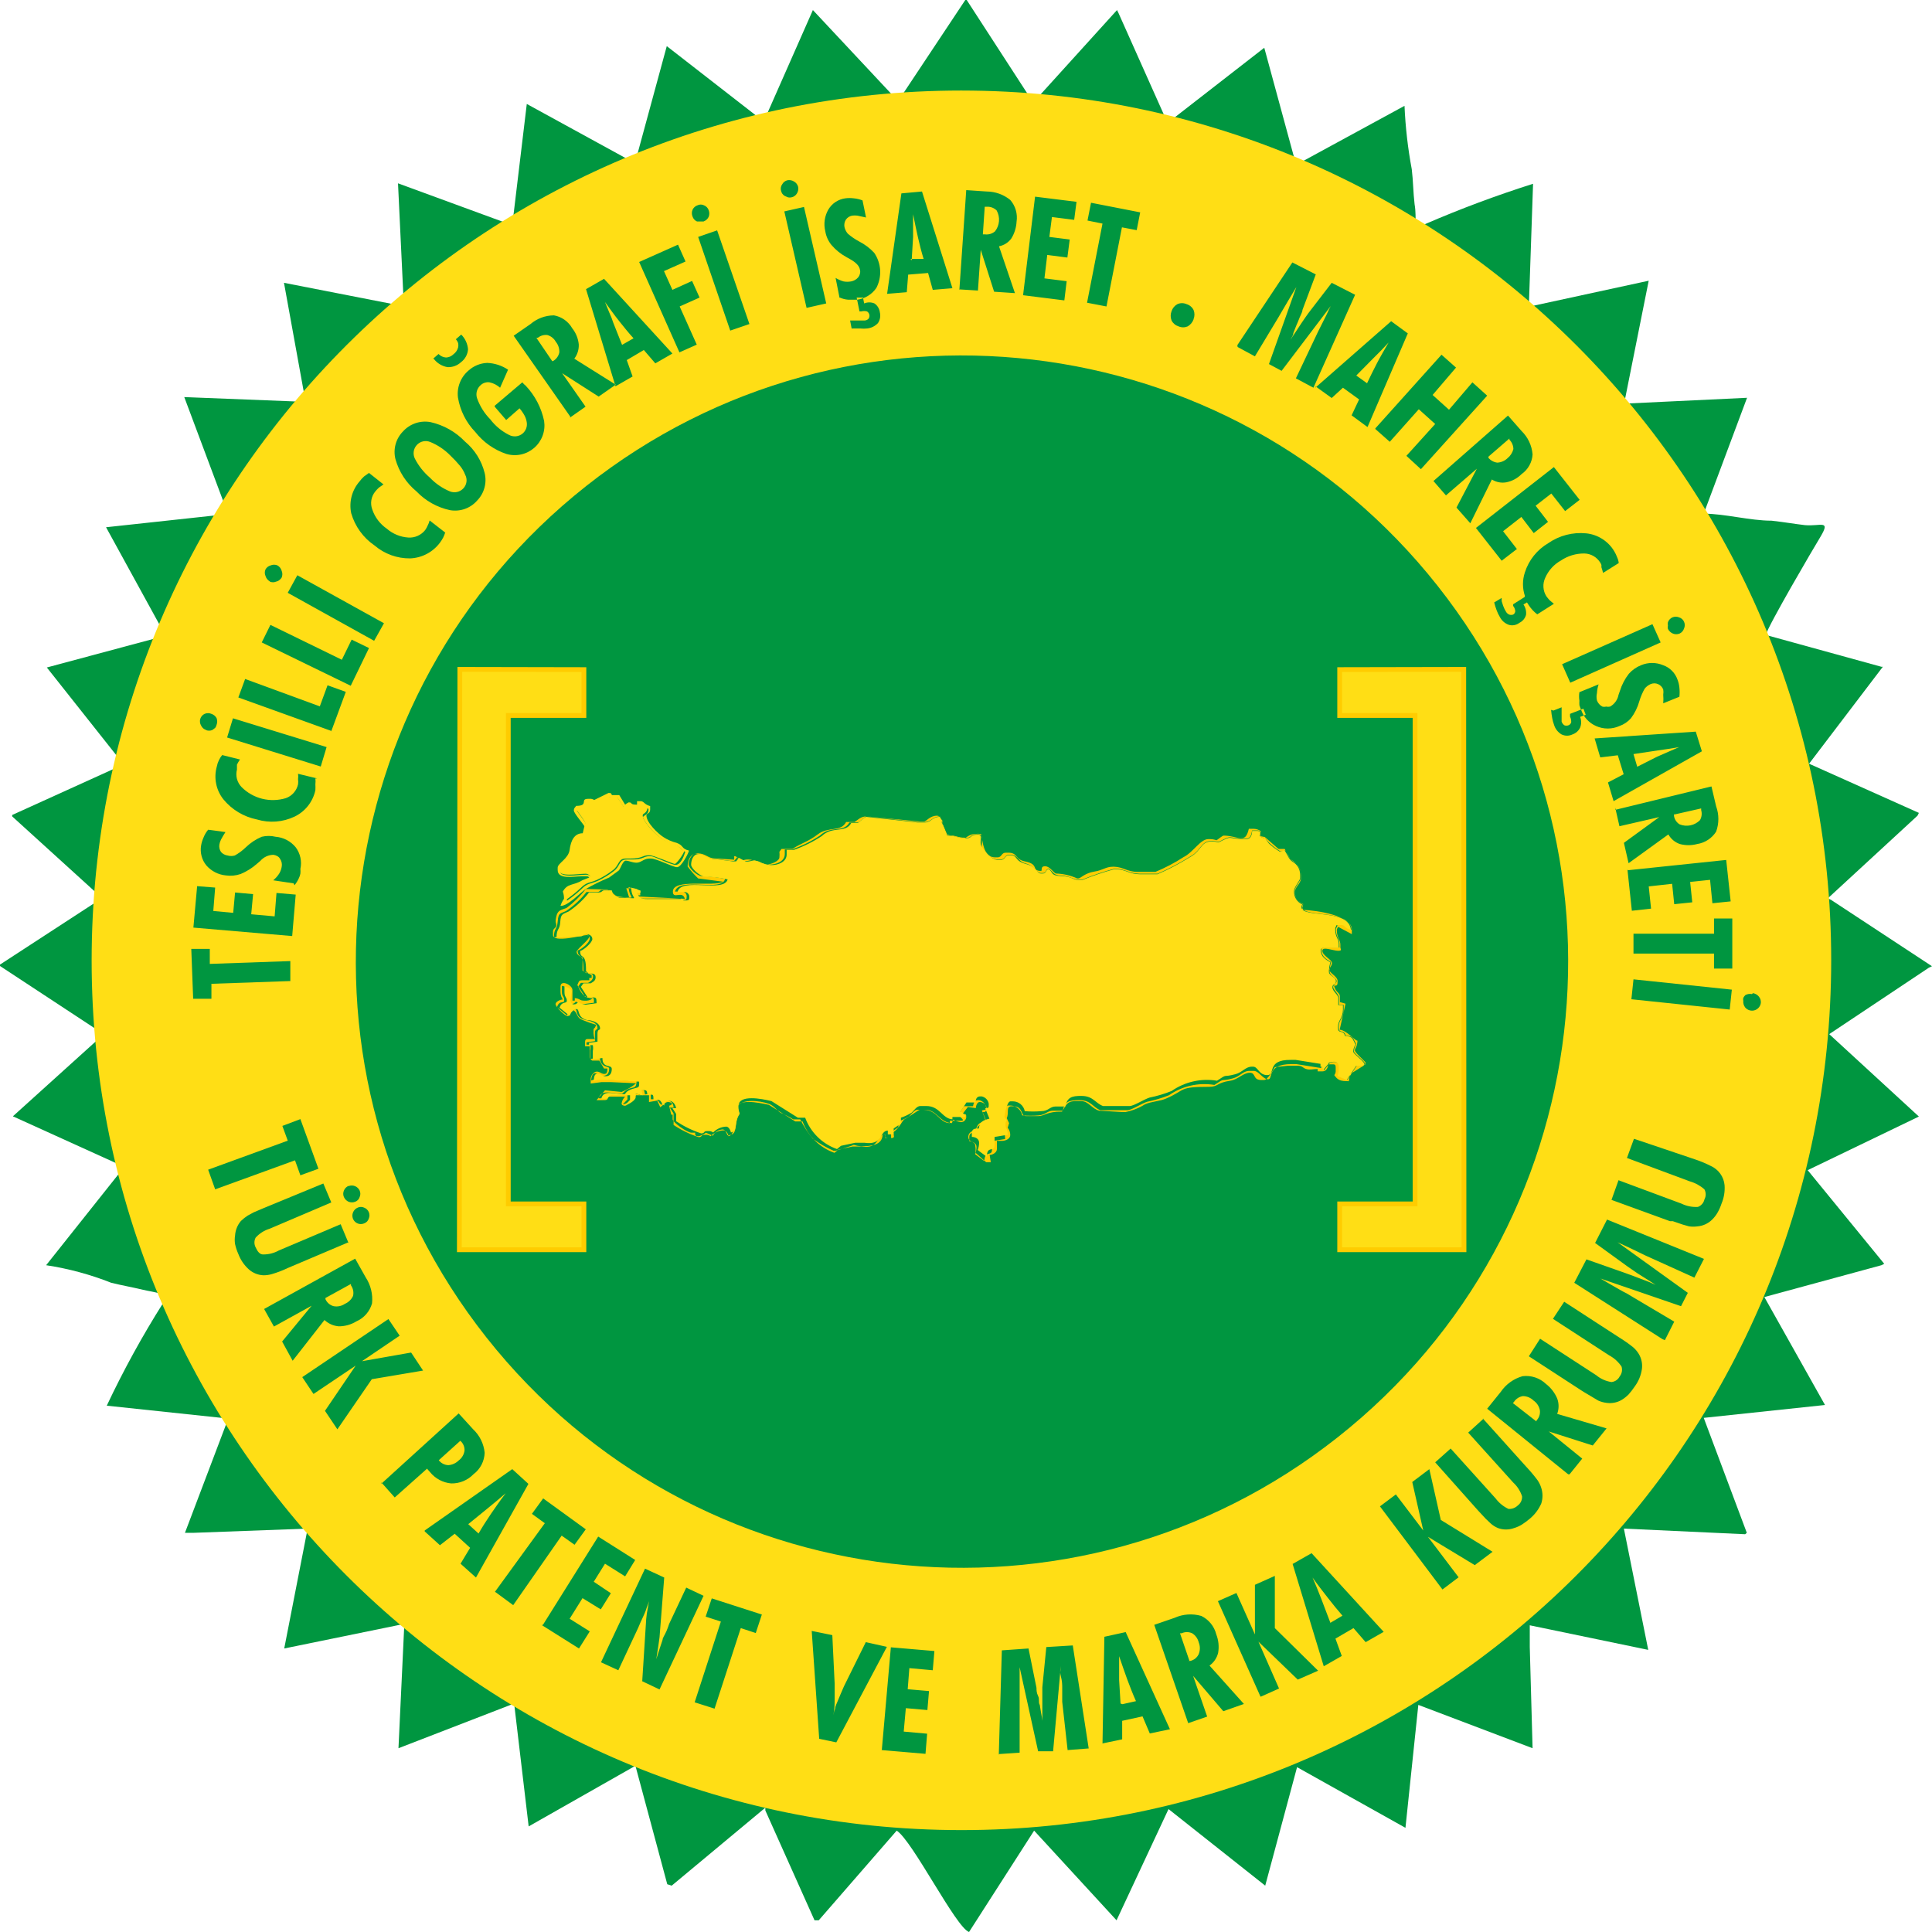 <svg width="104" height="104" viewBox="0 0 104 104" fill="none" xmlns="http://www.w3.org/2000/svg">
<g clip-path="url(#clip0_466_481)">
<path fill-rule="evenodd" clip-rule="evenodd" d="M0 51.924V52L5.444 55.579L5.52 55.73L0.693 60.091L6.692 62.813L2.483 68.107C3.683 68.288 4.858 68.606 5.986 69.052C6.604 69.203 7.07 69.279 7.7 69.43C8.331 69.581 9.099 69.594 8.784 70.136C7.659 71.916 6.645 73.764 5.747 75.668L12.288 76.362L9.956 82.512H10.423L16.56 82.285L15.3 88.738L21.765 87.414L21.45 94.107L27.676 91.7L28.458 98.316L34.205 95.052L35.919 101.429L36.158 101.505L41.199 97.308V97.459L43.846 103.37H44.073L48.27 98.543C49.127 99.097 51.458 103.761 52.164 104L55.667 98.543L60.104 103.37L62.902 97.383L68.107 101.505L69.821 95.127L75.656 98.392L76.349 91.775L82.499 94.107L82.348 88.662V87.49L88.725 88.813L87.414 82.285L93.943 82.588L94.031 82.512L91.712 76.324L98.24 75.631L94.976 69.821L101.278 68.107L101.429 68.031L97.308 62.99L103.294 60.104L98.467 55.667L103.836 52.088L104 52.013L98.555 48.433L98.392 48.358L103.219 43.909L103.294 43.758L97.383 41.111L101.353 35.893H101.278L95.052 34.179C95.203 33.637 97.572 29.592 98.001 28.886C98.555 27.953 98.001 28.344 97.157 28.268C96.526 28.193 96.136 28.117 95.367 28.029C94.195 28.029 92.846 27.651 91.712 27.651L94.044 21.413L87.427 21.728L88.75 15.111L82.298 16.51L82.525 9.893C80.544 10.521 78.596 11.248 76.689 12.074C75.996 12.313 76.299 11.847 76.147 10.99C76.072 10.36 76.072 9.73 75.996 9.112C75.785 7.984 75.655 6.843 75.605 5.697L69.77 8.873L68.056 2.571L62.851 6.617L60.205 0.693L60.129 0.542L55.617 5.52L52.038 0H51.962L48.345 5.445L43.758 0.542L41.111 6.541L35.893 2.483L34.179 8.784L28.357 5.596L27.575 12.124L21.425 9.868L21.74 16.485L15.287 15.224L16.447 21.614H15.981L9.919 21.375L12.25 27.601L12.099 27.689L5.709 28.382L8.91 34.217L2.521 35.931L6.654 41.149L0.655 43.871V43.947L5.495 48.345L0 51.924Z" fill="#009640"/>
<path d="M98.57 52.291C98.899 26.435 78.206 5.208 52.35 4.878C26.494 4.549 5.266 25.242 4.937 51.098C4.607 76.954 25.301 98.181 51.157 98.511C77.013 98.84 98.24 78.147 98.57 52.291Z" fill="#FFDE15"/>
<path d="M72.016 77.364C86.155 66.19 88.558 45.671 77.384 31.533C66.21 17.395 45.691 14.991 31.553 26.165C17.414 37.339 15.011 57.858 26.185 71.996C37.359 86.135 57.878 88.538 72.016 77.364Z" fill="#009640"/>
<path fill-rule="evenodd" clip-rule="evenodd" d="M31.432 38.515H27.362V64.805H31.432V67.275H24.727L24.753 36.032L31.432 36.045V38.515Z" fill="#FFDE15" stroke="#FFCC00" stroke-width="0.257" stroke-miterlimit="22.93"/>
<path fill-rule="evenodd" clip-rule="evenodd" d="M72.115 38.515H76.173V64.805H72.115V67.275H78.807L78.794 36.032L72.115 36.045V38.515Z" fill="#FFDE15" stroke="#FFCC00" stroke-width="0.257" stroke-miterlimit="22.93"/>
<path fill-rule="evenodd" clip-rule="evenodd" d="M34.595 43.896C34.595 44.224 35.288 44.904 35.528 45.081C35.722 45.252 35.956 45.373 36.208 45.434C36.687 45.598 36.662 45.787 36.889 45.85C36.826 46.064 36.649 46.556 36.372 46.556C36.095 46.556 35.238 46.089 35.023 46.089H34.96C34.62 46.089 34.645 46.278 33.99 46.266H33.738C33.297 46.266 33.41 46.631 33.02 46.908C32.762 47.107 32.483 47.276 32.188 47.413C31.759 47.602 31.646 47.513 31.293 47.866C31.052 48.09 30.795 48.297 30.524 48.484L30.448 48.03C30.688 47.677 31.86 47.538 31.86 47.337C31.851 47.262 31.812 47.194 31.754 47.147C31.695 47.1 31.62 47.078 31.545 47.085C31.142 47.085 30.133 47.286 30.133 46.871V46.807C30.133 46.48 30.776 46.429 30.814 45.434L31.167 45.068H31.356C31.507 45.068 31.558 45.068 31.558 44.867V44.426C31.558 44.287 31.129 43.77 31.053 43.644C31.369 43.506 31.52 43.644 31.57 43.191L32.074 43.266L32.793 42.888C32.793 42.888 32.944 43.027 32.982 43.027C33.02 43.027 33.12 43.027 33.221 42.913L33.624 43.518H33.688C33.745 43.469 33.809 43.427 33.877 43.392C34.103 43.392 33.977 43.518 34.204 43.518H34.368L34.519 43.354L34.91 43.543C34.91 43.909 34.645 43.846 34.645 43.984L34.595 43.896ZM31.532 47.854C31.94 47.622 32.36 47.416 32.793 47.236L33.309 46.858C33.41 46.745 33.524 46.329 33.688 46.329C33.851 46.329 34.141 46.48 34.355 46.429C34.57 46.379 34.683 46.215 34.973 46.215H35.036C35.351 46.215 36.221 46.681 36.448 46.681C36.674 46.681 37.053 45.95 37.09 45.787C36.662 45.686 36.813 45.51 36.422 45.371C36.167 45.307 35.924 45.2 35.704 45.056C35.427 44.879 34.797 44.287 34.797 43.896C34.797 43.77 34.998 43.808 34.998 43.581V43.392C34.67 43.304 34.67 43.127 34.481 43.127H34.292V43.316C33.851 43.316 34.091 43.191 33.839 43.191C33.771 43.225 33.708 43.267 33.65 43.316L33.335 42.8H32.944C32.868 42.712 32.944 42.686 32.755 42.686L31.986 43.064C31.908 43.012 31.814 42.99 31.721 43.001H31.658C31.192 43.001 31.721 43.38 31.016 43.38C30.94 43.493 30.89 43.493 30.89 43.632C30.89 43.77 31.394 44.35 31.457 44.476L31.369 44.854C30.902 44.854 30.726 45.27 30.663 45.749C30.6 46.228 30.02 46.467 30.02 46.707V46.833C30.02 47.362 30.89 47.173 31.28 47.173H31.532C31.658 47.173 31.646 47.173 31.721 47.236L31.343 47.387C30.852 47.69 30.562 47.526 30.297 47.992C30.341 48.118 30.362 48.25 30.36 48.383C30.278 48.498 30.215 48.626 30.171 48.761C30.549 48.799 31.23 48.055 31.532 47.854Z" fill="#FFDE15"/>
<path fill-rule="evenodd" clip-rule="evenodd" d="M34.595 43.896C34.595 43.758 34.822 43.821 34.86 43.455L34.469 43.266L34.318 43.43H34.154C33.927 43.43 34.053 43.304 33.827 43.304C33.759 43.338 33.695 43.381 33.638 43.43H33.575L33.171 42.825C33.07 42.888 33.083 42.938 32.932 42.938C32.781 42.938 32.793 42.838 32.743 42.8L32.024 43.178L31.52 43.102C31.52 43.581 31.319 43.417 31.003 43.556C31.079 43.682 31.508 44.199 31.508 44.337V44.816C31.508 44.968 31.508 45.018 31.306 45.018H31.117L30.764 45.383C30.764 46.379 30.084 46.429 30.084 46.757V46.82C30.084 47.236 31.092 47.034 31.495 47.034C31.57 47.027 31.645 47.05 31.704 47.097C31.762 47.144 31.801 47.212 31.81 47.286C31.81 47.488 30.638 47.627 30.399 47.98L30.474 48.433C30.745 48.246 31.002 48.04 31.243 47.816C31.596 47.463 31.709 47.551 32.138 47.362C32.433 47.225 32.712 47.056 32.97 46.858C33.36 46.581 33.247 46.215 33.688 46.215H33.94C34.595 46.215 34.57 46.039 34.91 46.039H34.974C35.188 46.039 36.234 46.505 36.322 46.505C36.41 46.505 36.776 46.014 36.839 45.799C36.612 45.736 36.637 45.547 36.158 45.383C35.906 45.323 35.672 45.202 35.478 45.031C35.288 44.904 34.595 44.224 34.595 43.896Z" fill="#FFDE15"/>
<path fill-rule="evenodd" clip-rule="evenodd" d="M67.792 44.993C68.208 45.27 67.981 44.993 68.346 45.396C68.527 45.564 68.726 45.712 68.939 45.837C69.09 45.837 69.014 45.837 69.191 45.774C69.342 45.988 69.405 46.24 69.619 46.379C69.741 46.446 69.843 46.545 69.913 46.665C69.984 46.784 70.022 46.921 70.023 47.06V47.261C70.023 47.4 69.695 47.74 69.695 47.954C69.687 48.105 69.725 48.254 69.804 48.382C69.882 48.51 69.998 48.612 70.136 48.673C69.72 49.517 72.657 48.811 72.757 50.047C72.417 49.958 72.43 49.782 72.241 49.782H71.989C71.989 49.958 71.913 49.895 71.913 50.034C71.913 50.437 72.102 50.513 72.102 50.803V51.004H71.333C71.22 51.004 71.132 51.004 71.132 51.13C71.132 51.496 71.409 51.647 71.648 51.786C71.61 51.93 71.585 52.078 71.573 52.227V52.29C71.573 52.529 71.951 52.668 71.951 52.807C71.951 52.945 71.762 53.008 71.762 53.134C71.762 53.26 72.077 53.525 72.077 53.714V54.092H72.329V54.344C72.329 54.81 72.064 54.911 72.064 55.239V55.302C72.064 55.68 72.341 55.378 72.442 55.756C72.896 55.756 72.833 55.945 73.01 56.209C72.928 56.324 72.884 56.46 72.883 56.6C72.883 56.777 73.93 57.382 73.261 57.369H73.035L72.531 58.125L72.039 57.911C72.075 57.809 72.096 57.703 72.102 57.596V57.419C72.104 57.386 72.099 57.352 72.087 57.321C72.075 57.289 72.056 57.261 72.032 57.237C72.008 57.213 71.98 57.195 71.948 57.183C71.917 57.171 71.883 57.165 71.85 57.167C71.738 57.167 71.627 57.189 71.522 57.23H71.585L71.258 57.621C71.258 57.508 71.258 57.444 71.119 57.432V57.495L69.783 57.281H69.518C68.157 57.281 68.548 58.112 68.258 58.1C67.968 58.087 67.767 57.646 67.489 57.646H67.25C66.91 57.646 66.746 57.949 66.368 58.049C65.624 58.251 66.002 57.986 65.372 58.402C64.516 58.261 63.639 58.46 62.927 58.957C62.544 59.11 62.147 59.228 61.742 59.31C61.427 59.411 60.898 59.776 60.671 59.763H59.234C58.831 59.612 58.73 59.221 58.113 59.221C57.495 59.221 57.319 59.31 57.205 59.789H56.689C56.373 59.789 56.298 60.003 55.92 60.041C55.622 60.066 55.323 60.066 55.025 60.041C54.996 59.892 54.916 59.757 54.798 59.661C54.681 59.564 54.534 59.511 54.382 59.511H54.256C54.054 59.511 53.928 60.154 53.928 60.343C53.928 60.532 54.017 60.482 54.054 60.545C54.029 60.569 54.011 60.599 54 60.632C53.989 60.664 53.986 60.7 53.992 60.734C53.992 61.024 54.105 60.923 54.105 61.314L53.399 61.427V61.881C53.399 62.284 53.021 61.881 52.983 62.498L52.492 62.133C52.54 62.008 52.565 61.876 52.567 61.742C52.567 61.528 52.366 61.465 52.177 61.427V61.2C52.177 60.986 52.353 60.961 52.555 60.948C52.555 60.595 52.769 60.507 53.122 60.419L52.895 59.864C53.034 59.864 53.084 59.864 53.084 59.675V59.612C53.068 59.516 53.023 59.428 52.956 59.358C52.888 59.288 52.801 59.241 52.706 59.221H52.643C52.441 59.221 52.416 59.373 52.378 59.549H51.887L51.547 60.066H51.635L51.824 60.255V60.331H51.131V60.457C50.563 60.457 50.463 59.751 49.719 59.738H49.404C49.202 59.738 49.064 59.99 48.925 60.104C48.746 60.212 48.556 60.3 48.358 60.368V60.684L47.967 60.948V61.263H47.652V61.062C47.148 61.062 47.388 61.868 46.392 61.717H45.9L45.132 61.881L44.917 62.057C44.525 61.919 44.169 61.696 43.872 61.404C43.576 61.112 43.348 60.758 43.203 60.368H42.813L41.389 59.474C40.821 59.348 39.611 59.096 39.611 59.751C39.61 59.884 39.631 60.016 39.675 60.142C39.347 60.608 39.611 61.062 39.208 61.162C39.208 61.036 39.082 60.847 38.956 60.847C38.689 60.857 38.436 60.97 38.25 61.162C38.174 61.106 38.08 61.079 37.986 61.087H37.923C37.708 61.087 37.822 61.213 37.608 61.213C37.131 61.056 36.677 60.836 36.259 60.557V59.94L36.057 59.625H36.259C36.259 59.411 36.133 59.234 35.881 59.234C35.629 59.234 35.654 59.348 35.616 59.486C35.427 59.348 35.465 59.171 35.238 59.171H35.037C35.037 58.806 35.037 58.856 34.721 58.919C34.658 58.654 34.721 58.667 34.394 58.654L34.457 58.932L34.079 58.843V59.045C34.079 59.196 33.701 59.448 33.524 59.448L33.776 59.184V58.932H32.743C32.617 59.02 32.579 59.133 32.415 59.121H32.226C32.377 58.604 32.957 58.881 33.486 58.881C33.486 58.881 33.675 58.667 33.902 58.591C34.129 58.516 34.255 58.591 34.268 58.201L32.403 58.1H32.151C32.038 58.1 31.927 58.121 31.823 58.163C31.823 58.012 31.886 57.772 32.025 57.772C32.163 57.772 32.188 57.911 32.466 57.911C32.743 57.911 32.793 57.684 32.793 57.52C32.793 57.356 32.327 57.52 32.289 56.928L31.772 57.003V56.55C31.794 56.446 31.794 56.339 31.772 56.235H31.571V56.109L32.025 56.046V55.592C32.025 55.378 32.163 55.453 32.163 55.34C32.163 55.012 31.709 54.949 31.457 54.886C30.878 54.722 31.168 54.294 30.89 54.294C30.613 54.294 30.613 54.445 30.525 54.659L29.983 54.218C30.109 53.802 30.373 54.067 30.373 53.84C30.373 53.613 30.247 53.664 30.247 53.386V53.071C30.361 53.071 30.651 53.21 30.638 53.336L30.563 53.84C30.563 53.903 30.663 54.042 30.752 54.042C30.84 54.042 30.89 54.042 31.004 53.916C31.119 53.997 31.254 54.045 31.394 54.054L31.974 53.979C31.974 53.777 31.974 53.664 31.785 53.664H31.495L31.13 53.096L31.268 52.907H31.659C31.772 52.832 31.911 52.769 31.924 52.58C31.936 52.391 31.76 52.391 31.546 52.378L31.407 52.252C31.407 51.156 31.13 51.672 31.092 51.168C31.306 51.105 31.747 50.74 31.747 50.526C31.747 50.311 31.571 50.273 31.432 50.261C31.294 50.248 31.281 50.261 31.168 50.374L29.819 50.45C29.819 49.933 29.983 50.097 30.021 49.605C30.058 49.114 30.159 49.19 30.474 49.038C30.892 48.758 31.262 48.414 31.571 48.017H32.087C32.239 48.017 32.226 48.017 32.352 47.904H32.793L32.869 48.131L33.184 48.295C34.444 48.295 33.877 48.509 33.839 47.753L34.343 47.917V48.043H34.142C34.28 48.295 34.331 48.37 34.721 48.37H35.112H36.65V48.446H36.776C36.927 48.446 36.965 48.446 36.965 48.257C36.967 48.223 36.961 48.189 36.949 48.157C36.938 48.124 36.919 48.095 36.896 48.071C36.872 48.046 36.844 48.026 36.812 48.013C36.781 47.999 36.747 47.992 36.713 47.992H36.335C36.549 47.173 38.855 48.055 39.032 47.312C38.617 47.221 38.195 47.17 37.771 47.16C37.545 47.16 37.066 46.732 37.066 46.518C37.066 46.303 37.242 45.938 37.456 45.951C37.671 45.963 37.961 46.19 38.288 46.215C38.616 46.24 39.246 46.341 39.309 46.341H39.523L39.675 46.152L40.053 46.354C40.443 46.354 40.343 46.24 40.758 46.354C40.956 46.465 41.175 46.53 41.401 46.543C41.792 46.543 42.245 46.367 42.245 45.976V45.724H42.636C43.164 45.538 43.668 45.288 44.136 44.98C44.728 44.413 45.396 44.854 45.724 44.274H46.178C46.266 44.274 46.543 43.959 46.631 43.947L49.391 44.249H49.77C50.148 44.249 50.16 43.972 50.589 43.947L50.74 44.199H50.677L50.992 44.955C51.458 44.955 51.534 45.094 51.95 45.094H52.076C52.29 45.094 52.252 44.904 52.593 44.904H52.656C52.946 44.904 52.845 45.257 52.845 45.547C52.845 45.837 53.349 46.266 53.739 46.266H53.865C54.118 46.266 54.067 46.014 54.319 46.014H54.382C54.823 46.014 54.748 46.354 55.214 46.48C55.68 46.606 55.781 46.997 56.046 46.997H56.109C56.336 46.997 56.222 46.883 56.437 46.745C56.714 46.934 56.676 47.123 57.13 47.135C57.583 47.148 57.722 47.337 58.037 47.337H58.289C58.836 47.113 59.395 46.924 59.965 46.77H60.091C60.532 46.77 60.772 47.022 61.352 47.034H62.309C62.907 46.776 63.484 46.472 64.036 46.127C64.792 45.736 64.578 45.081 65.599 45.32C66.418 44.904 65.99 45.131 67.023 45.144H67.086C67.326 45.144 67.363 44.904 67.401 44.703H67.666C67.867 44.703 67.855 44.804 67.792 44.968V44.993ZM31.533 47.854C31.237 48.24 30.889 48.583 30.5 48.874C30.222 48.988 30.021 48.975 29.945 49.341C29.869 49.706 29.945 49.643 29.945 49.807C29.945 49.971 29.769 49.958 29.769 50.147V50.336C29.769 50.778 31.394 50.336 31.571 50.336C32.1 50.336 31.041 51.055 31.041 51.231C31.041 51.408 31.218 51.471 31.357 51.546V52.252L31.848 52.492V52.643H31.722V52.769H31.331C31.13 52.769 31.155 52.882 31.079 53.021C31.268 53.399 31.382 53.739 31.911 53.739C31.782 53.84 31.619 53.885 31.457 53.865C31.18 53.865 31.256 53.764 30.941 53.727V53.865H30.815V53.298C30.815 53.021 30.184 52.718 30.172 53.096V53.412C30.173 53.552 30.217 53.688 30.298 53.802C30.172 53.802 29.907 53.916 29.907 54.054C29.907 54.193 30.411 54.697 30.55 54.697C30.689 54.697 30.626 54.558 30.878 54.382C31.13 54.571 31.004 54.773 31.369 54.911C31.603 55.01 31.843 55.094 32.087 55.163C32.012 55.441 31.949 55.277 31.949 55.491V55.617C31.954 55.725 31.975 55.831 32.012 55.932H31.697C31.546 55.932 31.495 55.932 31.495 56.121V56.323H31.747V56.84C31.747 56.978 31.747 56.978 31.873 57.092H32.264L32.516 57.52H32.692C32.692 57.659 32.692 57.823 32.516 57.81C32.34 57.797 32.302 57.684 32.125 57.684C31.949 57.684 31.798 57.923 31.798 58.062V58.327L32.377 58.251H32.894L34.243 58.314C34.007 58.508 33.744 58.665 33.461 58.78L32.566 58.692L32.113 59.221H32.176H32.428C32.68 59.221 32.692 59.221 32.755 59.032H33.65C33.548 59.13 33.482 59.258 33.461 59.398C33.461 59.486 33.549 59.524 33.65 59.524C33.751 59.524 34.18 59.121 34.23 58.957H34.936V59.322L35.377 59.247L35.541 59.6C35.717 59.486 35.805 59.322 35.957 59.322C36.108 59.322 36.322 59.423 36.02 59.524L36.133 60.003H36.209C36.209 60.179 36.209 60.104 36.209 60.255C36.209 60.406 36.977 60.973 37.23 60.973H37.419C37.419 61.112 37.419 61.162 37.62 61.162C37.757 61.123 37.885 61.059 37.998 60.973L38.376 61.137C38.426 61.038 38.501 60.954 38.594 60.895C38.688 60.835 38.795 60.801 38.906 60.797C39.032 60.797 39.12 60.998 39.158 61.112C39.8 61.112 39.448 60.507 39.813 59.965L39.687 59.574C39.914 59.158 40.834 59.221 41.401 59.423C41.704 59.549 41.804 59.764 42.019 59.902C42.254 60.002 42.482 60.12 42.699 60.255H43.077C43.261 60.63 43.489 60.981 43.758 61.301C44.103 61.554 44.475 61.77 44.867 61.944H44.993C44.993 61.944 45.9 61.666 45.963 61.629C46.086 61.67 46.213 61.695 46.342 61.704C46.921 61.704 47.488 61.641 47.514 61.074H47.64C47.64 61.213 47.64 61.263 47.829 61.263H47.955C48.207 61.263 48.106 61.15 48.081 60.948C48.471 60.696 48.534 60.318 48.723 60.23C48.913 60.142 49.454 59.738 49.517 59.738H49.833C50.412 59.738 50.601 60.444 51.244 60.457L51.307 60.268C51.443 60.344 51.593 60.391 51.748 60.406C51.815 60.401 51.877 60.373 51.925 60.327C51.973 60.281 52.004 60.22 52.013 60.154C52.013 59.965 52.013 59.99 51.824 59.953L52.101 59.587L52.53 59.65C52.53 59.524 52.605 59.322 52.731 59.322C52.782 59.321 52.834 59.329 52.881 59.349C52.929 59.368 52.972 59.397 53.007 59.433C53.043 59.47 53.071 59.514 53.088 59.562C53.106 59.611 53.113 59.662 53.109 59.713L52.857 59.776L53.059 60.343C52.693 60.431 52.605 60.52 52.517 60.86C52.315 60.86 52.139 60.973 52.126 61.175V61.2C52.126 61.528 52.517 61.402 52.504 61.717C52.525 61.825 52.525 61.936 52.504 62.045L53.084 62.561H53.336L53.273 62.171C53.424 62.171 53.664 62.045 53.664 61.855V61.414H53.928C54.143 61.414 54.382 61.301 54.382 61.099C54.383 60.957 54.334 60.819 54.244 60.709L54.319 60.457L54.193 60.192C54.332 59.902 54.13 59.549 54.458 59.549H54.521C55.113 59.549 54.911 60.078 55.227 60.078H55.907C56.222 60.078 56.361 59.827 57.167 59.839C57.382 59.524 57.407 59.259 57.949 59.272H58.201C58.592 59.272 58.793 59.7 59.171 59.789C59.234 59.789 60.532 59.877 60.57 59.864C60.946 59.792 61.305 59.651 61.629 59.448C61.994 59.285 62.435 59.285 62.776 59.133C63.847 58.667 63.419 58.503 65.082 58.503C65.599 58.503 65.46 58.289 66.229 58.175C66.645 58.112 66.922 57.747 67.275 57.747C67.628 57.747 67.414 58.138 67.905 58.138H68.044C68.246 58.138 68.51 57.608 68.624 57.444L69.329 57.369H69.846C70.123 57.369 70.111 57.482 70.312 57.545C70.514 57.608 70.653 57.545 70.93 57.545V57.671H71.195C71.409 57.671 71.472 57.47 71.51 57.293H71.711C71.85 57.293 71.9 57.293 71.9 57.482V57.621C71.909 57.712 71.882 57.802 71.825 57.873C72.014 58.15 72.153 58.201 72.606 58.201L72.669 57.823L73.501 57.306V57.18C73.4 57.054 72.934 56.663 72.934 56.537C72.934 56.411 73.06 56.373 73.073 56.02C72.921 56.02 72.505 55.466 72.115 55.428L72.43 54.029L72.127 53.941V53.638C72.127 53.424 71.9 53.437 71.812 53.059C71.951 53.059 72.001 53.059 72.001 52.87V52.794C72.001 52.567 71.56 52.365 71.56 52.214C71.56 52.063 71.699 52.013 71.699 51.836C71.699 51.66 71.182 51.433 71.182 51.181C71.182 50.929 71.774 51.181 72.026 51.181C72.278 51.181 72.153 51.093 72.153 50.992V50.866C72.153 50.563 71.963 50.5 71.963 50.084C71.963 50.049 71.969 50.015 71.982 49.982C71.995 49.95 72.014 49.92 72.039 49.895L72.77 50.286V50.223V50.034C72.77 49.29 70.905 49.001 70.086 48.975L70.149 48.66C70.017 48.613 69.904 48.525 69.825 48.41C69.745 48.294 69.704 48.157 69.707 48.017C69.707 47.715 70.022 47.602 70.035 47.249V47.11C70.03 46.963 69.991 46.82 69.921 46.691C69.851 46.562 69.752 46.451 69.632 46.367C69.329 46.177 69.342 45.988 69.153 45.699H68.825L68.082 45.056C67.779 44.993 67.817 45.056 67.867 44.741C67.757 44.662 67.625 44.618 67.489 44.615H67.225C67.023 45.472 66.695 44.993 65.876 44.98C65.8 44.98 65.574 45.182 65.486 45.232C65.364 45.189 65.236 45.167 65.107 45.169H65.044C64.616 45.169 64.225 45.888 63.708 46.14C63.23 46.45 62.723 46.716 62.196 46.934H61.238C60.696 46.934 60.457 46.669 59.978 46.656H59.915C59.512 46.656 59.386 46.845 58.894 46.921C58.403 46.997 58.163 47.286 58.05 47.286H57.987C57.622 47.121 57.228 47.031 56.827 47.022C56.651 46.896 56.487 46.631 56.26 46.631C56.033 46.631 56.096 46.77 56.058 46.883C55.466 46.883 55.995 46.53 55.164 46.367C54.622 46.253 54.798 45.9 54.269 45.9H54.143C53.891 45.9 53.941 46.152 53.689 46.152H53.563C52.946 46.152 52.908 45.333 52.807 44.892C52.698 44.878 52.588 44.878 52.479 44.892C52.189 44.892 51.95 45.144 51.899 45.144C51.534 45.082 51.175 44.985 50.828 44.854C50.715 44.715 50.828 43.909 50.438 43.909C50.047 43.909 49.87 44.224 49.732 44.224H49.53L46.644 43.947C46.342 43.947 46.178 44.136 46.001 44.249H45.547C45.258 44.804 44.602 44.476 44.035 44.904C43.468 45.333 43.178 45.358 42.649 45.699H42.069L41.956 45.85C41.966 45.95 41.966 46.052 41.956 46.152C41.956 46.354 41.502 46.53 41.3 46.53H41.237C40.796 46.53 40.645 46.266 40.279 46.266C39.914 46.266 40.116 46.379 39.851 46.266C39.586 46.152 39.7 46.089 39.511 46.089H39.523V46.278L38.439 46.203C38.137 46.203 37.973 45.951 37.595 45.938H37.532C37.166 45.938 37.015 46.303 37.015 46.644C37.186 46.874 37.375 47.089 37.582 47.286L38.931 47.463C38.427 47.753 36.234 47.274 36.221 47.992C36.221 48.446 36.738 47.904 36.864 48.383L34.343 48.257V48.194H34.469C34.469 47.929 34.318 47.816 34.028 47.816H33.713L33.877 48.345L33.197 48.244C33.02 48.144 32.819 47.879 32.68 47.879H32.491L31.533 47.854Z" fill="#FFCC00"/>
<path fill-rule="evenodd" clip-rule="evenodd" d="M67.792 44.993C67.855 44.829 67.867 44.728 67.666 44.728H67.401C67.401 44.93 67.325 45.182 67.086 45.169H67.023C65.99 45.169 66.418 44.93 65.599 45.346C64.578 45.106 64.792 45.761 64.036 46.152C63.484 46.498 62.907 46.801 62.309 47.06H61.352C60.81 47.06 60.57 46.795 60.091 46.795H59.965C59.395 46.949 58.836 47.139 58.289 47.362H58.037C57.722 47.362 57.734 47.186 57.13 47.16C56.525 47.135 56.714 46.959 56.436 46.77C56.222 46.908 56.336 47.022 56.109 47.022H56.046C55.781 47.022 55.857 46.681 55.214 46.505C54.571 46.329 54.823 46.051 54.382 46.039H54.319C54.067 46.039 54.117 46.291 53.865 46.291H53.739C53.349 46.291 53.008 45.825 52.845 45.572C52.681 45.32 52.945 44.93 52.656 44.93H52.593C52.252 44.93 52.29 45.119 52.076 45.119H51.95C51.534 45.119 51.458 44.98 50.992 44.98L50.677 44.224H50.74L50.589 43.972C50.16 43.972 50.148 44.274 49.769 44.274H49.391L46.631 43.972C46.543 43.972 46.266 44.249 46.178 44.3H45.825C45.51 44.879 44.829 44.438 44.237 45.005C43.769 45.313 43.265 45.563 42.737 45.749H42.346V46.001C42.346 46.392 41.893 46.581 41.502 46.568C41.276 46.555 41.056 46.49 40.859 46.379C40.443 46.253 40.544 46.379 40.153 46.379L39.775 46.177L39.624 46.367H39.448C39.385 46.367 38.754 46.266 38.427 46.24C38.099 46.215 37.885 45.976 37.595 45.976C37.305 45.976 37.204 46.329 37.204 46.543C37.204 46.757 37.683 47.16 37.91 47.186C38.334 47.195 38.756 47.246 39.17 47.337C38.969 48.081 36.65 47.198 36.473 48.017H36.851C36.886 48.017 36.919 48.024 36.951 48.038C36.982 48.051 37.011 48.071 37.034 48.096C37.058 48.12 37.076 48.15 37.088 48.182C37.1 48.214 37.105 48.248 37.103 48.282C37.103 48.421 37.103 48.471 36.914 48.471H36.788V48.395H35.251H34.86C34.469 48.395 34.419 48.32 34.28 48.068H34.482V47.942L33.978 47.778C33.978 48.534 34.608 48.333 33.322 48.32L33.007 48.156L32.932 47.929H32.491C32.365 47.992 32.377 48.043 32.226 48.043H31.709C31.4 48.439 31.03 48.784 30.613 49.063C30.298 49.215 30.184 49.177 30.159 49.631C30.134 50.084 29.957 49.958 29.957 50.475L31.306 50.399C31.419 50.336 31.419 50.286 31.571 50.286C31.722 50.286 31.886 50.374 31.886 50.551C31.886 50.727 31.445 51.13 31.23 51.193C31.23 51.697 31.558 51.193 31.546 52.277L31.684 52.403C31.898 52.403 32.062 52.403 32.062 52.605C32.062 52.807 31.911 52.857 31.797 52.933H31.407L31.268 53.122L31.634 53.689H31.924C32.138 53.689 32.1 53.802 32.113 54.004L31.533 54.08C31.392 54.07 31.257 54.022 31.142 53.941C31.029 54.017 31.029 54.067 30.89 54.067C30.752 54.067 30.739 53.928 30.701 53.865L30.777 53.361C30.777 53.235 30.499 53.122 30.386 53.096V53.411C30.386 53.689 30.512 53.676 30.512 53.865C30.512 54.054 30.247 53.865 30.121 54.243L30.663 54.684C30.752 54.47 30.827 54.319 31.029 54.319C31.23 54.319 31.029 54.748 31.596 54.911C31.848 54.911 32.302 55.037 32.302 55.365C32.302 55.478 32.176 55.365 32.163 55.617V56.071L31.709 56.134V56.26H31.911C31.932 56.364 31.932 56.471 31.911 56.575V57.029L32.428 56.953C32.428 57.545 32.932 57.268 32.932 57.545C32.932 57.823 32.793 57.936 32.604 57.936C32.415 57.936 32.352 57.797 32.163 57.797C31.974 57.797 31.974 58.037 31.961 58.188C32.066 58.147 32.177 58.125 32.289 58.125H32.541L34.406 58.226C34.406 58.591 34.406 58.503 34.041 58.617C33.675 58.73 33.663 58.906 33.625 58.906C33.071 58.906 32.491 58.629 32.365 59.146H32.554C32.718 59.146 32.755 59.045 32.881 58.957H33.915V59.209L33.663 59.474C33.839 59.474 34.217 59.221 34.217 59.07V58.869L34.595 58.957L34.532 58.68C34.847 58.68 34.797 58.68 34.86 58.944C35.137 58.944 35.175 58.831 35.175 59.196H35.377C35.604 59.196 35.566 59.373 35.755 59.511C35.755 59.373 35.818 59.259 36.02 59.259C36.221 59.259 36.347 59.436 36.398 59.65H36.196L36.398 59.965V60.356C36.816 60.634 37.269 60.855 37.746 61.011C37.96 61.011 37.847 60.885 38.061 60.885H38.124C38.219 60.877 38.313 60.904 38.389 60.961C38.575 60.768 38.828 60.655 39.095 60.646C39.221 60.646 39.322 60.835 39.347 60.961C39.75 60.86 39.485 60.406 39.813 59.94C39.77 59.814 39.748 59.682 39.75 59.549C39.75 58.894 41.01 59.146 41.527 59.272L42.951 60.167H43.342C43.486 60.557 43.715 60.91 44.011 61.202C44.307 61.494 44.664 61.717 45.056 61.855L45.27 61.679L46.039 61.515H46.531C47.564 61.666 47.325 60.873 47.791 60.86V61.062H48.106V60.746L48.496 60.482V60.167C48.694 60.099 48.885 60.01 49.064 59.902C49.202 59.789 49.341 59.537 49.543 59.537H49.858C50.601 59.537 50.702 60.205 51.269 60.255V60.129H51.962V60.053L51.773 59.864H51.685L52.025 59.347H52.517C52.517 59.171 52.58 59.007 52.782 59.02H52.845C52.94 59.039 53.027 59.087 53.094 59.156C53.162 59.226 53.207 59.315 53.223 59.41V59.474C53.223 59.65 53.223 59.625 53.034 59.663L53.261 60.217C52.908 60.305 52.731 60.394 52.693 60.746C52.492 60.746 52.315 60.746 52.315 60.998V61.2C52.504 61.2 52.706 61.301 52.706 61.515C52.704 61.649 52.678 61.781 52.63 61.906L53.122 62.272C53.122 61.629 53.538 62.057 53.538 61.654V61.2L54.243 61.087C54.243 60.696 54.117 60.797 54.13 60.507C54.124 60.473 54.127 60.438 54.138 60.405C54.149 60.372 54.168 60.342 54.193 60.318C54.193 60.255 54.067 60.154 54.067 60.116C54.067 60.078 54.193 59.285 54.395 59.285H54.521C54.673 59.285 54.82 59.337 54.937 59.434C55.054 59.531 55.134 59.665 55.163 59.814C55.461 59.839 55.761 59.839 56.058 59.814C56.436 59.814 56.512 59.562 56.827 59.562H57.344C57.457 59.083 57.659 58.982 58.251 58.995C58.844 59.007 58.97 59.385 59.373 59.537H60.81C61.036 59.537 61.566 59.184 61.881 59.083C62.286 59.001 62.682 58.883 63.066 58.73C63.777 58.233 64.654 58.034 65.511 58.175C66.141 57.76 65.763 58.024 66.506 57.823C66.884 57.722 67.048 57.419 67.388 57.419H67.451C67.729 57.419 67.754 57.873 68.22 57.873C68.686 57.873 68.145 57.041 69.481 57.054H69.745L71.081 57.268V57.419C71.207 57.419 71.195 57.495 71.22 57.608L71.547 57.218H71.484C71.589 57.176 71.7 57.155 71.812 57.155C71.846 57.153 71.879 57.158 71.911 57.17C71.942 57.182 71.971 57.201 71.994 57.224C72.018 57.248 72.037 57.277 72.049 57.308C72.061 57.34 72.066 57.373 72.064 57.407V57.608C72.058 57.716 72.037 57.822 72.001 57.923L72.493 58.138L72.997 57.382H73.224C73.892 57.382 72.846 56.789 72.846 56.613C72.846 56.473 72.89 56.336 72.972 56.222C72.795 55.957 72.858 55.781 72.404 55.768C72.304 55.39 72.014 55.693 72.026 55.315V55.252C72.026 54.924 72.278 54.823 72.291 54.357V54.105H72.039V53.727C72.039 53.538 71.724 53.361 71.724 53.147C71.724 52.933 71.913 53.046 71.913 52.819C71.913 52.592 71.535 52.542 71.535 52.303V52.239C71.547 52.09 71.572 51.943 71.61 51.798C71.371 51.66 71.094 51.508 71.094 51.143C71.094 51.055 71.182 51.017 71.295 51.017H72.064V50.815C72.064 50.526 71.875 50.45 71.875 50.047C71.875 49.908 71.875 49.971 71.951 49.794H72.203C72.392 49.794 72.379 49.971 72.719 50.059C72.619 48.799 69.682 49.53 70.098 48.685C69.96 48.624 69.845 48.523 69.766 48.395C69.687 48.267 69.649 48.117 69.657 47.967C69.657 47.753 69.972 47.413 69.985 47.274V47.072C69.984 46.933 69.946 46.797 69.876 46.677C69.805 46.557 69.703 46.459 69.581 46.392C69.367 46.253 69.304 46.001 69.153 45.787C68.976 45.787 69.052 45.85 68.901 45.85C68.688 45.724 68.489 45.577 68.308 45.409C67.981 44.955 68.208 45.27 67.792 44.993Z" fill="#FFDE15"/>
<path fill-rule="evenodd" clip-rule="evenodd" d="M15.716 52.807L11.381 52.958V53.764H10.398L10.297 51.08H11.293V51.887L15.628 51.735V52.807H15.716ZM15.716 50.387L10.41 49.933L10.612 47.702L11.582 47.778L11.482 49.038L12.553 49.139L12.654 48.043L13.624 48.131L13.523 49.215L14.784 49.328L14.884 48.068L15.918 48.156L15.729 50.387H15.716ZM15.804 47.551L14.708 47.387C14.83 47.286 14.936 47.167 15.023 47.035C15.093 46.923 15.14 46.799 15.162 46.669C15.178 46.593 15.178 46.515 15.163 46.439C15.148 46.363 15.117 46.291 15.073 46.228C15.041 46.17 14.993 46.122 14.935 46.089C14.869 46.051 14.796 46.025 14.72 46.014C14.586 46.016 14.454 46.046 14.333 46.102C14.211 46.159 14.103 46.24 14.015 46.341L13.838 46.492C13.577 46.725 13.279 46.912 12.956 47.047C12.697 47.137 12.421 47.163 12.149 47.123C11.744 47.083 11.37 46.889 11.104 46.581C10.983 46.432 10.896 46.26 10.849 46.075C10.801 45.89 10.793 45.697 10.826 45.51C10.851 45.366 10.893 45.226 10.952 45.094C11.012 44.938 11.097 44.793 11.204 44.665L12.137 44.791C12.05 44.921 11.97 45.056 11.897 45.194C11.855 45.278 11.825 45.367 11.809 45.459C11.786 45.6 11.817 45.744 11.897 45.862C11.988 45.966 12.114 46.033 12.25 46.051C12.378 46.089 12.514 46.089 12.641 46.051C12.856 45.93 13.055 45.782 13.233 45.61C13.481 45.37 13.772 45.177 14.09 45.043C14.335 44.984 14.59 44.984 14.834 45.043C15.044 45.059 15.248 45.118 15.434 45.215C15.62 45.313 15.785 45.447 15.918 45.61C16.041 45.774 16.127 45.962 16.17 46.163C16.214 46.363 16.214 46.57 16.17 46.77C16.177 46.854 16.177 46.938 16.17 47.022C16.156 47.105 16.131 47.185 16.094 47.261C16.031 47.401 15.951 47.532 15.855 47.652L15.804 47.551ZM16.977 41.905C16.989 42.01 16.989 42.115 16.977 42.22C16.983 42.325 16.983 42.43 16.977 42.535C16.911 42.843 16.776 43.131 16.581 43.378C16.387 43.625 16.138 43.824 15.855 43.959C15.221 44.26 14.497 44.314 13.826 44.111C13.118 43.968 12.481 43.585 12.024 43.027C11.829 42.781 11.696 42.494 11.635 42.187C11.573 41.88 11.586 41.563 11.671 41.262C11.693 41.144 11.731 41.03 11.784 40.922C11.831 40.822 11.89 40.729 11.96 40.645L12.918 40.884C12.856 40.972 12.802 41.065 12.755 41.161V41.288V41.426C12.712 41.592 12.712 41.766 12.756 41.932C12.801 42.097 12.887 42.249 13.007 42.371C13.312 42.677 13.696 42.894 14.115 42.998C14.535 43.102 14.975 43.09 15.389 42.964C15.552 42.906 15.698 42.807 15.812 42.677C15.927 42.547 16.007 42.389 16.044 42.22C16.057 42.128 16.057 42.035 16.044 41.943C16.057 41.847 16.057 41.749 16.044 41.653L17.077 41.905H16.977ZM17.266 41.262L17.581 40.216L12.54 38.666L12.225 39.7L17.266 41.262ZM11.104 39.296C11.042 39.279 10.986 39.249 10.938 39.208C10.89 39.166 10.852 39.115 10.826 39.057C10.794 39.004 10.773 38.945 10.765 38.883C10.757 38.821 10.762 38.759 10.78 38.699C10.798 38.64 10.828 38.585 10.868 38.538C10.909 38.491 10.959 38.453 11.015 38.427C11.073 38.402 11.135 38.389 11.198 38.389C11.261 38.389 11.323 38.402 11.381 38.427C11.498 38.465 11.597 38.546 11.658 38.653C11.703 38.771 11.703 38.901 11.658 39.019C11.646 39.079 11.62 39.135 11.582 39.183L11.431 39.296C11.376 39.321 11.315 39.333 11.255 39.333C11.194 39.333 11.134 39.321 11.078 39.296H11.104ZM17.871 39.359L12.83 37.544L13.196 36.549L17.216 38.023L17.632 36.889L18.615 37.242L17.834 39.359H17.871ZM18.88 36.914L19.863 34.885L18.93 34.431L18.401 35.515L14.557 33.637L14.09 34.583L18.88 36.914ZM20.14 34.494L15.489 31.911L16.006 30.966L20.669 33.549L20.14 34.494ZM14.519 31.293C14.409 31.23 14.327 31.126 14.292 31.003C14.267 30.948 14.254 30.888 14.254 30.827C14.254 30.766 14.267 30.706 14.292 30.651C14.321 30.598 14.361 30.552 14.409 30.515C14.456 30.478 14.511 30.451 14.569 30.436C14.627 30.411 14.689 30.398 14.752 30.398C14.815 30.398 14.877 30.411 14.935 30.436C14.99 30.467 15.038 30.509 15.077 30.558C15.116 30.608 15.145 30.665 15.162 30.726C15.186 30.784 15.199 30.846 15.199 30.909C15.199 30.972 15.186 31.034 15.162 31.092C15.13 31.139 15.092 31.182 15.048 31.218C14.998 31.262 14.937 31.292 14.872 31.306C14.816 31.331 14.756 31.344 14.695 31.344C14.634 31.344 14.574 31.331 14.519 31.306V31.293ZM23.971 28.647C23.941 28.746 23.903 28.843 23.858 28.936C23.806 29.034 23.747 29.126 23.681 29.214C23.494 29.465 23.253 29.671 22.976 29.817C22.7 29.963 22.393 30.045 22.081 30.058C21.379 30.067 20.699 29.82 20.165 29.365C19.555 28.95 19.109 28.335 18.905 27.626C18.842 27.325 18.85 27.013 18.929 26.715C19.008 26.418 19.155 26.142 19.358 25.912C19.428 25.815 19.509 25.726 19.598 25.647L19.863 25.458L20.644 26.076L20.392 26.252L20.291 26.353L20.203 26.454C20.093 26.587 20.02 26.747 19.991 26.917C19.962 27.087 19.979 27.262 20.039 27.424C20.18 27.844 20.455 28.207 20.82 28.458C21.144 28.74 21.551 28.908 21.98 28.936C22.152 28.948 22.325 28.917 22.483 28.846C22.641 28.776 22.78 28.669 22.887 28.533C22.943 28.455 22.989 28.37 23.026 28.281C23.07 28.198 23.104 28.109 23.127 28.017L23.971 28.672V28.647ZM24.942 26.29C25.033 26.194 25.092 26.072 25.11 25.941C25.128 25.809 25.105 25.676 25.042 25.559C24.976 25.385 24.883 25.224 24.765 25.08C24.604 24.885 24.431 24.7 24.248 24.526C23.941 24.211 23.572 23.962 23.165 23.794C23.041 23.742 22.904 23.73 22.773 23.759C22.642 23.788 22.523 23.858 22.434 23.958C22.345 24.056 22.288 24.178 22.27 24.308C22.253 24.439 22.274 24.571 22.333 24.689C22.533 25.079 22.807 25.425 23.139 25.71C23.445 26.031 23.814 26.284 24.223 26.454C24.346 26.502 24.48 26.512 24.608 26.482C24.736 26.453 24.852 26.386 24.942 26.29ZM25.03 23.769C24.529 23.246 23.884 22.882 23.177 22.723C22.907 22.672 22.628 22.692 22.367 22.78C22.107 22.869 21.874 23.023 21.69 23.227C21.501 23.42 21.365 23.658 21.294 23.918C21.224 24.179 21.221 24.453 21.287 24.715C21.477 25.397 21.873 26.004 22.421 26.454C22.907 26.963 23.535 27.315 24.223 27.462C24.491 27.509 24.766 27.486 25.022 27.396C25.278 27.305 25.507 27.15 25.685 26.945C25.873 26.752 26.009 26.514 26.079 26.254C26.15 25.994 26.153 25.72 26.088 25.458C25.924 24.797 25.553 24.206 25.03 23.769ZM26.63 21.841L28.117 20.581L28.206 20.682L28.294 20.757C28.796 21.287 29.141 21.946 29.29 22.66C29.33 22.926 29.303 23.197 29.21 23.45C29.118 23.702 28.964 23.927 28.762 24.104C28.559 24.281 28.316 24.405 28.054 24.463C27.791 24.521 27.519 24.512 27.261 24.437C26.598 24.215 26.015 23.803 25.584 23.253C25.093 22.744 24.768 22.098 24.652 21.4C24.618 21.127 24.653 20.85 24.755 20.595C24.856 20.339 25.02 20.113 25.231 19.938C25.506 19.692 25.858 19.549 26.227 19.535C26.628 19.551 27.015 19.678 27.349 19.9L26.92 20.871C26.759 20.727 26.564 20.627 26.353 20.581C26.267 20.568 26.179 20.576 26.096 20.602C26.014 20.628 25.938 20.672 25.874 20.732C25.774 20.819 25.702 20.933 25.668 21.062C25.634 21.19 25.64 21.326 25.685 21.45C25.836 21.871 26.077 22.254 26.391 22.572C26.656 22.921 26.996 23.205 27.387 23.404C27.505 23.471 27.641 23.5 27.777 23.487C27.912 23.473 28.04 23.418 28.143 23.328C28.223 23.257 28.285 23.166 28.323 23.065C28.36 22.964 28.372 22.855 28.357 22.748C28.341 22.621 28.302 22.497 28.244 22.383C28.166 22.239 28.073 22.104 27.966 21.98L27.248 22.61L26.63 21.891V21.841ZM23.354 19.32C23.533 19.554 23.794 19.712 24.085 19.762C24.218 19.769 24.352 19.75 24.477 19.704C24.603 19.659 24.718 19.588 24.816 19.497C24.925 19.415 25.015 19.311 25.08 19.192C25.146 19.072 25.184 18.94 25.194 18.804C25.17 18.504 25.041 18.222 24.828 18.01L24.538 18.262C24.594 18.324 24.637 18.397 24.664 18.476C24.677 18.547 24.677 18.619 24.664 18.69C24.627 18.842 24.538 18.976 24.412 19.068C24.305 19.176 24.161 19.239 24.009 19.245C23.856 19.234 23.712 19.167 23.606 19.056L23.316 19.308L23.354 19.32ZM29.794 19.421C29.875 19.371 29.944 19.305 29.998 19.227C30.053 19.149 30.09 19.061 30.109 18.968C30.118 18.762 30.051 18.559 29.92 18.4C29.872 18.312 29.807 18.235 29.73 18.172C29.652 18.11 29.562 18.063 29.466 18.035C29.374 18.024 29.281 18.031 29.192 18.057C29.103 18.083 29.021 18.127 28.949 18.186H28.874L29.731 19.447L29.794 19.421ZM30.676 22.484L31.52 21.891L30.26 20.089L32.226 21.349L33.146 20.707L30.915 19.308C31.082 19.087 31.167 18.815 31.155 18.539C31.124 18.221 31.001 17.919 30.802 17.669C30.699 17.489 30.558 17.333 30.388 17.213C30.218 17.093 30.024 17.012 29.819 16.976C29.357 16.978 28.91 17.143 28.559 17.443L27.651 18.073L30.701 22.433L30.676 22.484ZM33.486 18.564L33.02 17.392C32.956 17.195 32.88 17.001 32.793 16.812L32.566 16.258C32.831 16.623 33.083 16.976 33.335 17.291C33.587 17.606 33.839 17.922 34.104 18.211L33.486 18.564ZM33.133 20.795L31.546 15.565L32.516 15.01L36.196 19.031L35.276 19.56L34.658 18.841L33.739 19.384L34.053 20.266L33.133 20.795ZM36.574 18.968L37.507 18.552L36.587 16.497L37.658 16.018L37.255 15.124L36.196 15.603L35.742 14.594L36.902 14.078L36.498 13.17L34.406 14.103L36.574 18.968ZM39.309 17.796L37.582 12.754L38.603 12.401L40.342 17.443L39.309 17.796ZM37.28 11.658C37.255 11.6 37.243 11.538 37.243 11.475C37.243 11.412 37.255 11.35 37.28 11.292C37.305 11.236 37.341 11.186 37.387 11.145C37.432 11.103 37.486 11.072 37.545 11.053C37.599 11.025 37.66 11.011 37.721 11.011C37.782 11.011 37.843 11.025 37.898 11.053C37.956 11.076 38.01 11.111 38.053 11.157C38.097 11.203 38.13 11.258 38.15 11.318C38.193 11.431 38.193 11.557 38.15 11.67C38.094 11.788 37.994 11.878 37.872 11.922H37.696H37.519C37.463 11.898 37.413 11.861 37.372 11.815C37.33 11.77 37.299 11.716 37.28 11.658ZM43.418 16.573L42.22 11.38L43.279 11.141L44.476 16.334L43.418 16.573ZM42.044 10.271C42.026 10.212 42.023 10.149 42.034 10.088C42.045 10.026 42.07 9.969 42.107 9.919C42.135 9.865 42.175 9.819 42.223 9.782C42.27 9.745 42.325 9.719 42.384 9.704C42.505 9.68 42.632 9.703 42.737 9.767C42.793 9.797 42.842 9.838 42.881 9.888C42.92 9.938 42.948 9.996 42.964 10.057C42.988 10.179 42.965 10.305 42.901 10.41C42.869 10.466 42.825 10.514 42.773 10.55C42.721 10.588 42.661 10.613 42.598 10.624C42.54 10.637 42.48 10.637 42.422 10.624L42.245 10.549C42.192 10.519 42.146 10.477 42.111 10.427C42.076 10.377 42.053 10.319 42.044 10.259V10.271ZM45.207 16.018C45.347 16.081 45.496 16.12 45.648 16.132H45.9H46.152C46.357 16.104 46.553 16.033 46.729 15.924C46.905 15.816 47.056 15.672 47.173 15.502C47.328 15.206 47.398 14.874 47.378 14.541C47.358 14.208 47.248 13.886 47.06 13.611C46.826 13.358 46.548 13.149 46.241 12.994C46.024 12.878 45.821 12.738 45.636 12.578C45.55 12.476 45.489 12.355 45.459 12.225C45.432 12.086 45.459 11.941 45.535 11.822C45.616 11.708 45.738 11.631 45.875 11.607C45.967 11.595 46.06 11.595 46.152 11.607L46.619 11.708L46.43 10.788C46.276 10.728 46.115 10.69 45.951 10.675C45.804 10.656 45.656 10.656 45.51 10.675C45.321 10.699 45.139 10.767 44.98 10.871C44.821 10.976 44.687 11.116 44.59 11.28C44.386 11.635 44.327 12.055 44.426 12.452C44.47 12.72 44.583 12.972 44.754 13.183C44.98 13.449 45.253 13.671 45.56 13.838L45.762 13.952C46.081 14.128 46.258 14.317 46.291 14.519C46.31 14.589 46.31 14.663 46.291 14.733C46.277 14.802 46.247 14.867 46.203 14.922C46.104 15.042 45.965 15.123 45.812 15.149C45.679 15.174 45.542 15.174 45.409 15.149C45.258 15.105 45.114 15.041 44.98 14.96L45.195 16.044L45.207 16.018ZM45.85 17.72L45.762 17.253H45.951H46.203H46.379H46.543C46.625 17.249 46.702 17.213 46.757 17.153C46.778 17.122 46.792 17.087 46.799 17.05C46.806 17.013 46.805 16.975 46.797 16.939C46.788 16.902 46.773 16.868 46.751 16.837C46.729 16.807 46.701 16.781 46.669 16.762C46.57 16.736 46.466 16.736 46.367 16.762H46.266L46.115 16.018H46.455L46.518 16.334C46.606 16.297 46.7 16.278 46.795 16.278C46.89 16.278 46.985 16.297 47.072 16.334C47.152 16.388 47.219 16.459 47.269 16.542C47.319 16.624 47.351 16.717 47.362 16.812C47.387 16.911 47.39 17.013 47.373 17.113C47.355 17.213 47.318 17.308 47.261 17.392C47.109 17.555 46.903 17.658 46.682 17.682C46.556 17.696 46.429 17.696 46.304 17.682H45.85V17.72ZM49.013 13.939H49.719C49.606 13.573 49.505 13.183 49.417 12.792C49.328 12.401 49.24 11.973 49.152 11.532C49.152 11.733 49.152 11.935 49.152 12.137V12.754L49.076 14.015L49.013 13.939ZM47.753 15.817L48.522 10.41L49.631 10.309L51.269 15.514L50.211 15.603L49.959 14.695L48.887 14.783L48.812 15.729L47.753 15.817ZM52.908 12.616H53.021C53.118 12.628 53.216 12.62 53.309 12.592C53.403 12.563 53.489 12.516 53.563 12.452C53.686 12.294 53.76 12.104 53.776 11.904C53.791 11.705 53.748 11.505 53.651 11.33C53.585 11.264 53.506 11.213 53.42 11.178C53.333 11.143 53.24 11.126 53.147 11.129H53.008L52.908 12.616ZM51.647 15.552L52.013 10.234L53.122 10.309C53.581 10.313 54.026 10.473 54.382 10.763C54.521 10.922 54.623 11.109 54.682 11.312C54.74 11.514 54.754 11.727 54.722 11.935C54.705 12.252 54.61 12.559 54.445 12.83C54.286 13.053 54.047 13.206 53.777 13.258L54.634 15.779L53.513 15.703L52.794 13.447L52.643 15.64L51.622 15.577L51.647 15.552ZM55.075 15.867L55.718 10.586L57.949 10.864L57.823 11.834L56.626 11.683L56.487 12.754L57.583 12.893L57.457 13.863L56.373 13.725L56.222 14.985L57.419 15.136L57.294 16.17L55.075 15.892V15.867ZM58.516 16.296L59.348 12.036L58.541 11.872L58.73 10.914L61.377 11.431L61.188 12.389L60.394 12.238L59.562 16.497L58.516 16.296ZM64.25 17.191C64.193 17.35 64.082 17.484 63.935 17.569C63.858 17.602 63.774 17.62 63.69 17.62C63.605 17.62 63.521 17.602 63.444 17.569C63.363 17.544 63.288 17.504 63.223 17.45C63.158 17.395 63.104 17.329 63.066 17.253C63.002 17.091 63.002 16.912 63.066 16.749C63.119 16.588 63.231 16.453 63.381 16.371C63.458 16.337 63.542 16.319 63.627 16.319C63.711 16.319 63.795 16.337 63.872 16.371C63.953 16.395 64.029 16.435 64.094 16.49C64.159 16.544 64.212 16.611 64.25 16.686C64.314 16.844 64.314 17.02 64.25 17.178V17.191ZM66.607 18.577L69.569 14.128L70.829 14.771L70.111 16.686C70.111 16.8 70.022 16.939 69.96 17.09C69.897 17.241 69.846 17.392 69.783 17.518L69.619 17.934C69.619 18.073 69.506 18.186 69.468 18.287L70.085 17.354C70.224 17.14 70.35 16.976 70.426 16.863L71.686 15.224L72.946 15.867L70.703 20.871L69.758 20.366L70.817 18.136L70.93 17.896L71.144 17.468C71.195 17.358 71.283 17.182 71.409 16.939C71.522 16.686 71.598 16.535 71.636 16.472L68.989 19.963L68.308 19.598L69.783 15.451L69.443 16.018L68.989 16.787L68.813 17.09L67.552 19.182L66.62 18.678L66.607 18.577ZM73.009 20.215L73.589 20.631C73.753 20.278 73.93 19.925 74.118 19.56C74.308 19.194 74.522 18.829 74.749 18.438L74.333 18.879L73.892 19.32L73.009 20.215ZM70.829 20.808L71.686 21.425L72.291 20.871L73.161 21.501L72.757 22.358L73.614 22.988L75.782 17.947L74.887 17.291L70.804 20.871L70.829 20.808ZM74.043 23.051L77.597 19.094L78.378 19.787L77.118 21.261L78 22.055L79.26 20.581L80.055 21.299L76.488 25.256L75.707 24.538L77.257 22.824L76.374 22.03L74.812 23.782L74.03 23.089L74.043 23.051ZM80.118 24.639C80.238 24.785 80.409 24.879 80.596 24.904C80.804 24.894 81.001 24.809 81.151 24.664C81.307 24.539 81.417 24.366 81.466 24.173C81.463 23.983 81.386 23.802 81.252 23.669V23.605L80.13 24.576L80.118 24.639ZM77.168 25.899L77.836 26.668L79.5 25.231L78.403 27.323L79.147 28.168L80.307 25.811C80.539 25.957 80.818 26.012 81.088 25.962C81.399 25.899 81.684 25.746 81.907 25.521C82.079 25.4 82.222 25.243 82.324 25.059C82.427 24.876 82.487 24.672 82.499 24.462C82.46 23.985 82.25 23.537 81.907 23.202L81.176 22.37L77.143 25.912L77.168 25.899ZM79.45 28.42L80.836 30.184L81.655 29.554L80.912 28.596L81.895 27.827L82.562 28.697L83.331 28.092L82.663 27.223L83.508 26.567L84.251 27.512L85.033 26.907L83.646 25.143L79.45 28.42ZM82.084 32.075C81.948 31.666 81.948 31.224 82.084 30.814C82.295 30.152 82.744 29.591 83.344 29.239C83.94 28.825 84.664 28.638 85.386 28.71C85.696 28.742 85.995 28.846 86.257 29.015C86.52 29.183 86.74 29.411 86.898 29.68C86.959 29.78 87.009 29.886 87.049 29.995C87.096 30.095 87.126 30.201 87.137 30.31L86.293 30.84C86.269 30.737 86.24 30.636 86.205 30.537C86.207 30.495 86.207 30.453 86.205 30.411C86.189 30.367 86.168 30.324 86.142 30.285C86.051 30.138 85.925 30.016 85.776 29.93C85.626 29.844 85.457 29.797 85.285 29.794C84.836 29.79 84.397 29.922 84.025 30.172C83.648 30.382 83.352 30.709 83.18 31.104C83.106 31.262 83.072 31.436 83.084 31.61C83.094 31.784 83.149 31.953 83.243 32.1C83.298 32.174 83.357 32.246 83.419 32.314L83.646 32.503L82.751 33.07C82.666 33.006 82.586 32.934 82.512 32.856C82.438 32.778 82.371 32.693 82.311 32.604L82.197 32.428L82.008 32.541C82.12 32.703 82.17 32.9 82.147 33.096C82.122 33.188 82.078 33.274 82.017 33.348C81.956 33.422 81.88 33.482 81.794 33.524C81.715 33.586 81.622 33.628 81.524 33.648C81.425 33.668 81.323 33.664 81.227 33.637C81.013 33.564 80.837 33.41 80.735 33.209C80.671 33.1 80.616 32.987 80.571 32.869C80.516 32.725 80.469 32.577 80.433 32.428L80.836 32.188V32.364L80.912 32.604L80.987 32.781L81.063 32.919C81.101 32.992 81.164 33.05 81.239 33.083C81.309 33.107 81.384 33.107 81.453 33.083C81.487 33.064 81.515 33.036 81.535 33.003C81.555 32.97 81.566 32.932 81.567 32.894C81.556 32.792 81.517 32.696 81.453 32.617V32.528L82.071 32.138L82.084 32.075ZM84.088 35.755L84.529 36.75L89.393 34.583L88.952 33.6L84.088 35.755ZM90.023 33.234C90.081 33.209 90.143 33.197 90.206 33.197C90.269 33.197 90.331 33.209 90.389 33.234C90.448 33.252 90.502 33.283 90.548 33.324C90.594 33.365 90.63 33.416 90.654 33.474C90.679 33.529 90.692 33.589 90.692 33.65C90.692 33.711 90.679 33.771 90.654 33.827C90.636 33.887 90.605 33.943 90.564 33.991C90.523 34.039 90.472 34.077 90.414 34.104C90.356 34.128 90.294 34.141 90.231 34.141C90.169 34.141 90.106 34.128 90.049 34.104C89.933 34.055 89.839 33.965 89.784 33.852C89.771 33.794 89.771 33.733 89.784 33.675C89.773 33.617 89.773 33.557 89.784 33.499C89.804 33.441 89.835 33.387 89.877 33.342C89.918 33.297 89.968 33.26 90.023 33.234ZM85.033 37.255L86.054 36.839C86.003 36.989 85.974 37.146 85.965 37.305C85.934 37.438 85.934 37.576 85.965 37.708C86.019 37.849 86.122 37.966 86.255 38.036C86.321 38.053 86.391 38.053 86.457 38.036C86.527 38.052 86.601 38.052 86.671 38.036C86.788 37.97 86.889 37.88 86.968 37.771C87.046 37.662 87.1 37.538 87.125 37.406L87.2 37.191C87.304 36.859 87.466 36.547 87.679 36.272C87.862 36.065 88.091 35.905 88.347 35.805C88.533 35.728 88.732 35.688 88.933 35.688C89.135 35.688 89.334 35.728 89.519 35.805C89.7 35.867 89.865 35.97 90 36.106C90.136 36.241 90.238 36.406 90.301 36.587C90.355 36.724 90.389 36.868 90.402 37.015C90.42 37.178 90.42 37.343 90.402 37.507L89.532 37.859C89.545 37.704 89.545 37.548 89.532 37.393C89.547 37.301 89.547 37.208 89.532 37.116C89.507 37.051 89.47 36.993 89.423 36.943C89.375 36.893 89.318 36.853 89.255 36.826C89.191 36.798 89.122 36.784 89.053 36.784C88.984 36.784 88.915 36.798 88.851 36.826C88.729 36.88 88.621 36.962 88.536 37.066C88.414 37.28 88.317 37.509 88.246 37.746C88.153 38.078 88 38.39 87.793 38.666C87.626 38.855 87.413 38.998 87.175 39.082C86.977 39.171 86.762 39.217 86.545 39.217C86.328 39.217 86.113 39.171 85.915 39.082C85.726 38.999 85.557 38.878 85.418 38.726C85.279 38.574 85.174 38.395 85.108 38.2C85.073 38.122 85.044 38.042 85.02 37.96C85.014 37.881 85.014 37.8 85.02 37.721C84.995 37.566 84.995 37.409 85.02 37.255H85.033ZM83.495 38.212C83.508 38.365 83.529 38.516 83.558 38.666C83.581 38.791 83.615 38.913 83.659 39.032C83.726 39.244 83.87 39.424 84.062 39.536C84.153 39.579 84.252 39.602 84.352 39.602C84.453 39.602 84.552 39.579 84.642 39.536C84.732 39.505 84.815 39.457 84.887 39.395C84.958 39.332 85.016 39.256 85.058 39.17C85.132 38.984 85.132 38.776 85.058 38.59L85.36 38.477L85.234 38.149L84.516 38.427V38.49V38.578C84.562 38.672 84.584 38.776 84.579 38.88C84.569 38.918 84.55 38.952 84.524 38.981C84.497 39.009 84.464 39.031 84.428 39.044C84.359 39.069 84.283 39.069 84.213 39.044C84.141 38.996 84.088 38.925 84.062 38.843C84.059 38.792 84.059 38.742 84.062 38.691V38.515V38.263C84.062 38.187 84.062 38.124 84.062 38.074L83.621 38.25L83.495 38.212ZM87.931 40.594L88.133 41.275L89.204 40.733L90.389 40.216L89.784 40.317L89.179 40.405L87.919 40.594H87.931ZM85.839 39.75L91.284 39.384L91.612 40.443L86.86 43.127L86.558 42.119L87.402 41.678L87.087 40.657L86.142 40.771L85.839 39.75ZM90.112 43.795V43.922C90.126 44.015 90.16 44.104 90.213 44.182C90.265 44.26 90.334 44.326 90.414 44.375C90.599 44.45 90.802 44.468 90.997 44.428C91.192 44.388 91.371 44.29 91.511 44.148C91.557 44.067 91.587 43.977 91.598 43.884C91.609 43.791 91.6 43.696 91.574 43.606V43.518L90.124 43.846L90.112 43.795ZM86.948 43.48L87.175 44.476L89.318 43.984L87.415 45.371L87.667 46.467L89.809 44.917C89.944 45.16 90.164 45.344 90.427 45.434C90.732 45.516 91.054 45.516 91.359 45.434C91.567 45.402 91.766 45.326 91.942 45.21C92.118 45.095 92.268 44.944 92.38 44.766C92.54 44.326 92.54 43.844 92.38 43.405L92.128 42.334L86.948 43.594V43.48ZM87.629 46.845L92.922 46.291L93.162 48.522L92.179 48.622L92.053 47.362L90.981 47.475L91.095 48.572L90.124 48.673L90.011 47.576L88.751 47.715L88.877 48.912L87.843 49.026L87.604 46.795L87.629 46.845ZM87.931 50.261H92.267V49.442H93.25V52.139H92.267V51.332H87.931V50.261ZM87.931 52.718L93.225 53.273L93.111 54.344L87.818 53.79L87.931 52.718ZM94.359 53.462C94.482 53.48 94.594 53.543 94.674 53.638C94.714 53.685 94.745 53.739 94.765 53.797C94.784 53.856 94.792 53.917 94.787 53.979C94.777 54.072 94.739 54.16 94.679 54.232C94.619 54.304 94.538 54.357 94.448 54.384C94.359 54.411 94.263 54.41 94.173 54.383C94.083 54.356 94.003 54.303 93.943 54.231C93.865 54.131 93.829 54.004 93.842 53.878C93.829 53.824 93.829 53.768 93.842 53.714C93.872 53.658 93.91 53.607 93.956 53.563C94.064 53.506 94.189 53.488 94.308 53.512L94.359 53.462Z" fill="#009640"/>
<path fill-rule="evenodd" clip-rule="evenodd" d="M11.205 62.965L15.49 61.402L15.2 60.608L16.17 60.242L17.141 62.914L16.17 63.267L15.88 62.461L11.583 64.023L11.205 62.965ZM18.766 66.922L18.338 65.901L15.011 67.313C14.749 67.458 14.453 67.532 14.154 67.527C13.99 67.527 13.864 67.376 13.763 67.149C13.719 67.068 13.696 66.977 13.696 66.884C13.696 66.792 13.719 66.701 13.763 66.62C13.967 66.395 14.229 66.229 14.519 66.141L17.834 64.729L17.405 63.708L14.318 64.981L14.166 65.044L13.662 65.258L13.335 65.435C13.204 65.52 13.082 65.617 12.969 65.725C12.782 65.944 12.672 66.218 12.654 66.506C12.629 66.66 12.629 66.818 12.654 66.972C12.694 67.155 12.753 67.332 12.83 67.502C12.949 67.821 13.144 68.106 13.398 68.334C13.614 68.525 13.89 68.636 14.179 68.649C14.332 68.65 14.485 68.629 14.633 68.586C14.927 68.5 15.213 68.391 15.49 68.258L18.729 66.884L18.766 66.922ZM18.766 63.847C18.877 63.804 19 63.805 19.11 63.849C19.22 63.894 19.309 63.978 19.359 64.086C19.384 64.142 19.397 64.202 19.397 64.263C19.397 64.324 19.384 64.384 19.359 64.439C19.341 64.497 19.31 64.55 19.269 64.593C19.227 64.637 19.176 64.671 19.119 64.691C19.006 64.735 18.88 64.735 18.766 64.691C18.654 64.642 18.564 64.552 18.514 64.439C18.489 64.384 18.476 64.324 18.476 64.263C18.476 64.202 18.489 64.142 18.514 64.086C18.537 64.029 18.571 63.978 18.615 63.934C18.658 63.891 18.709 63.857 18.766 63.834V63.847ZM19.258 65.006C19.311 64.981 19.369 64.969 19.428 64.969C19.487 64.969 19.545 64.981 19.598 65.006C19.655 65.027 19.707 65.059 19.75 65.101C19.794 65.142 19.829 65.192 19.853 65.248C19.876 65.303 19.888 65.363 19.888 65.424C19.887 65.484 19.875 65.543 19.85 65.599C19.832 65.656 19.802 65.709 19.76 65.753C19.719 65.796 19.668 65.83 19.611 65.851C19.527 65.889 19.434 65.901 19.344 65.885C19.254 65.869 19.171 65.826 19.105 65.762C19.04 65.698 18.995 65.615 18.977 65.526C18.96 65.436 18.97 65.343 19.006 65.258C19.029 65.201 19.063 65.15 19.106 65.107C19.149 65.063 19.201 65.029 19.258 65.006ZM17.519 69.871V69.934C17.559 70.026 17.62 70.108 17.696 70.174C17.772 70.239 17.863 70.287 17.96 70.312C18.064 70.332 18.171 70.331 18.275 70.309C18.379 70.288 18.477 70.246 18.565 70.186C18.76 70.103 18.917 69.95 19.006 69.758C19.028 69.66 19.029 69.56 19.01 69.462C18.99 69.364 18.95 69.272 18.892 69.191V69.115L17.519 69.871ZM14.217 70.463L19.119 67.754L19.686 68.762C19.957 69.175 20.077 69.669 20.027 70.161C19.967 70.375 19.86 70.573 19.714 70.741C19.568 70.909 19.386 71.042 19.182 71.131C18.898 71.305 18.57 71.397 18.237 71.396C17.949 71.374 17.678 71.254 17.468 71.056L15.754 73.249L15.187 72.215L16.775 70.287L14.746 71.409L14.217 70.463ZM16.271 74.131L16.876 75.038L19.145 73.513L17.494 75.946L18.161 76.941L20.014 74.244L22.774 73.778L22.131 72.808L19.485 73.274L21.514 71.9L20.909 71.005L16.271 74.131ZM23.619 78.605C23.68 78.684 23.758 78.749 23.847 78.795C23.937 78.841 24.035 78.866 24.135 78.87C24.344 78.854 24.541 78.765 24.69 78.618C24.775 78.555 24.847 78.476 24.901 78.385C24.955 78.294 24.99 78.193 25.005 78.088C25.011 77.988 24.993 77.889 24.954 77.797C24.915 77.705 24.854 77.623 24.778 77.559L23.619 78.605ZM20.531 79.865L24.69 76.084L25.471 76.941C25.823 77.273 26.043 77.721 26.089 78.202C26.082 78.428 26.024 78.65 25.919 78.851C25.814 79.052 25.666 79.226 25.484 79.361C25.329 79.521 25.143 79.648 24.937 79.732C24.73 79.817 24.509 79.858 24.287 79.853C24.067 79.833 23.853 79.769 23.658 79.665C23.463 79.561 23.291 79.419 23.152 79.248L23.051 79.134L22.988 79.059L21.249 80.609L20.531 79.802V79.865ZM25.206 82.046L25.761 82.55C25.963 82.197 26.189 81.844 26.429 81.491C26.669 81.138 26.933 80.76 27.223 80.382L26.732 80.798L26.227 81.214L25.206 82.046ZM22.862 82.436L23.682 83.18L24.476 82.562L25.307 83.319L24.791 84.175L25.622 84.919L28.445 79.878L27.576 79.084L22.862 82.386V82.436ZM26.643 85.688L29.328 81.995L28.634 81.491L29.239 80.659L31.533 82.323L30.928 83.155L30.235 82.663L27.626 86.406L26.719 85.738L26.643 85.688ZM29.164 87.478L31.168 88.738L31.747 87.818L30.664 87.137L31.357 86.028L32.34 86.633L32.882 85.763L31.962 85.146L32.567 84.175L33.651 84.856L34.193 83.974L32.201 82.714L29.227 87.465L29.164 87.478ZM32.352 89.481L34.722 84.44L35.755 84.919L35.503 88.133L35.44 88.587L35.327 89.317C35.44 88.952 35.554 88.612 35.667 88.272C35.667 88.171 35.781 88.019 35.869 87.818C35.957 87.616 35.995 87.478 36.02 87.414L36.94 85.461L37.873 85.902L35.503 90.943L34.571 90.502L34.785 87.15C34.802 86.951 34.831 86.753 34.873 86.558L34.936 86.192C34.901 86.312 34.859 86.43 34.81 86.545C34.776 86.661 34.734 86.775 34.684 86.885L34.47 87.351C34.382 87.566 34.319 87.704 34.281 87.78L33.285 89.91L32.352 89.481ZM37.394 91.636L38.465 91.977L39.876 87.641L40.683 87.906L41.011 86.91L38.314 86.041L37.986 87.024L38.805 87.288L37.394 91.636ZM44.098 93.603L43.695 87.793L44.804 88.019L44.93 90.641C44.93 90.893 44.93 91.157 44.93 91.435C44.93 91.712 44.93 92.015 44.855 92.342C44.877 92.218 44.91 92.095 44.955 91.977C44.955 91.851 45.044 91.7 45.107 91.536C45.17 91.372 45.321 91.031 45.434 90.767L46.606 88.397L47.741 88.65L45.018 93.792L44.111 93.603H44.098ZM47.463 94.207L49.82 94.409L49.908 93.325L48.648 93.212L48.761 91.951L49.921 92.052L50.009 91.031L48.862 90.931L48.951 89.796L50.211 89.91L50.299 88.876L47.955 88.675L47.463 94.258V94.207ZM53.765 94.472L53.929 88.839L55.365 88.738L55.794 90.855C55.794 90.969 55.794 91.12 55.882 91.296C55.971 91.473 55.882 91.636 55.971 91.775L56.046 92.229C56.075 92.362 56.096 92.497 56.109 92.632V91.473C56.109 91.178 56.109 90.964 56.109 90.83L56.323 88.662L57.748 88.574L58.605 94.119L57.47 94.207L57.18 91.611V91.347C57.18 91.132 57.18 90.956 57.18 90.843C57.18 90.729 57.18 90.502 57.105 90.225C57.029 89.948 57.105 89.759 57.105 89.67L56.689 94.27H55.882L54.887 89.746C54.887 89.847 54.887 90.074 54.887 90.439C54.887 90.805 54.887 91.12 54.887 91.384V94.346L53.778 94.422L53.765 94.472ZM60.419 91.737L61.15 91.573C60.986 91.208 60.835 90.817 60.684 90.414C60.533 90.011 60.394 89.582 60.243 89.154C60.243 89.355 60.243 89.57 60.243 89.784C60.243 89.998 60.243 90.212 60.243 90.439L60.319 91.7L60.419 91.737ZM59.348 93.855L59.449 88.108L60.596 87.856L62.978 93.086L61.894 93.313L61.503 92.393L60.407 92.632V93.628L59.323 93.855H59.348ZM63.961 89.406H64.024H64.087C64.183 89.381 64.272 89.336 64.349 89.273C64.425 89.21 64.486 89.13 64.528 89.04C64.609 88.838 64.609 88.612 64.528 88.41C64.478 88.207 64.352 88.03 64.175 87.919C64.086 87.878 63.989 87.857 63.891 87.857C63.794 87.857 63.697 87.878 63.608 87.919H63.52L64.024 89.393L63.961 89.406ZM63.961 92.758L64.982 92.405L64.225 90.212L65.851 92.115L66.96 91.725L65.108 89.658C65.343 89.492 65.509 89.245 65.574 88.965C65.63 88.634 65.595 88.294 65.473 87.982C65.42 87.767 65.32 87.566 65.18 87.394C65.041 87.222 64.866 87.083 64.667 86.986C64.191 86.849 63.682 86.884 63.23 87.087L62.133 87.465L63.961 92.758ZM67.843 91.309L65.561 86.192L66.557 85.751L67.553 87.982V85.31L68.624 84.831V87.641L70.955 89.935L69.859 90.414L67.742 88.372L68.851 90.893L67.868 91.334L67.843 91.309ZM71.623 87.351L72.266 86.973C72.001 86.671 71.737 86.343 71.472 86.003C71.207 85.663 70.93 85.31 70.653 84.919C70.741 85.108 70.817 85.31 70.905 85.511C70.993 85.713 71.056 85.915 71.144 86.116L71.623 87.377V87.351ZM71.258 89.696L72.228 89.141L71.888 88.208L72.859 87.641L73.514 88.397L74.484 87.843L70.603 83.608L69.582 84.188L71.258 89.696ZM77.648 85.562L74.283 81.088L75.14 80.445L76.614 82.386L76.022 79.777L76.942 79.084L77.559 81.819L80.345 83.533L79.387 84.251L76.866 82.726L78.517 84.906L77.648 85.562ZM79.853 76.374L79.034 77.118L81.454 79.802C81.675 80.005 81.84 80.261 81.933 80.546C81.939 80.64 81.921 80.735 81.882 80.82C81.842 80.906 81.782 80.981 81.706 81.037C81.64 81.103 81.561 81.153 81.474 81.186C81.387 81.219 81.294 81.232 81.202 81.226C80.928 81.097 80.69 80.902 80.508 80.659L78.089 77.975L77.257 78.718L79.5 81.239L79.614 81.365L79.979 81.756L80.244 82.008C80.362 82.115 80.499 82.2 80.647 82.26C80.92 82.357 81.218 82.357 81.492 82.26C81.642 82.216 81.786 82.152 81.92 82.071C82.074 81.971 82.221 81.861 82.361 81.743C82.622 81.524 82.829 81.248 82.966 80.936C83.055 80.662 83.055 80.367 82.966 80.092C82.92 79.944 82.852 79.804 82.764 79.676C82.58 79.431 82.382 79.195 82.172 78.971L79.815 76.349L79.853 76.374ZM82.701 76.513L81.441 75.53L81.504 75.454C81.559 75.373 81.629 75.305 81.712 75.253C81.794 75.201 81.887 75.166 81.983 75.152C82.196 75.156 82.399 75.242 82.55 75.391C82.727 75.512 82.849 75.698 82.891 75.908C82.905 76.008 82.896 76.109 82.866 76.205C82.835 76.301 82.783 76.389 82.714 76.462L82.701 76.513ZM84.491 79.361L85.172 78.517L83.369 77.055L85.739 77.811L86.482 76.891L83.823 76.11C83.924 75.841 83.924 75.546 83.823 75.278C83.691 74.97 83.483 74.701 83.218 74.496C83.052 74.338 82.853 74.219 82.635 74.147C82.417 74.075 82.186 74.052 81.958 74.081C81.48 74.216 81.065 74.515 80.786 74.925L80.055 75.832L84.415 79.361H84.491ZM84.201 70.073L83.596 70.993L86.621 72.959C86.889 73.103 87.119 73.311 87.289 73.564C87.316 73.654 87.321 73.749 87.304 73.841C87.286 73.933 87.246 74.02 87.188 74.093C87.146 74.177 87.084 74.248 87.006 74.301C86.929 74.354 86.84 74.386 86.747 74.396C86.446 74.351 86.162 74.225 85.928 74.03L82.903 72.064L82.298 73.009L85.109 74.837L85.247 74.925L85.713 75.202L86.029 75.391C86.173 75.456 86.326 75.498 86.482 75.517C86.766 75.557 87.055 75.5 87.302 75.353C87.435 75.272 87.557 75.174 87.667 75.064C87.79 74.924 87.903 74.776 88.007 74.622C88.208 74.347 88.338 74.027 88.385 73.69C88.422 73.405 88.359 73.116 88.209 72.871C88.126 72.738 88.025 72.62 87.906 72.518C87.666 72.326 87.413 72.149 87.15 71.988L84.201 70.073ZM89.495 72.089L84.743 69.052L85.398 67.792L87.44 68.51L87.856 68.661L88.322 68.838L88.751 69.001L89.129 69.165L88.133 68.535L87.604 68.17L85.865 66.909L86.507 65.649L91.725 67.766L91.209 68.775L88.839 67.703L88.587 67.59L88.121 67.363L87.566 67.098L87.075 66.872L90.856 69.594L90.49 70.312L86.155 68.825L86.76 69.178C87.075 69.354 87.339 69.518 87.579 69.632L87.894 69.821L90.125 71.144L89.621 72.14L89.495 72.089ZM87.957 61.301L87.579 62.334L90.969 63.595C91.258 63.678 91.525 63.824 91.75 64.023C91.794 64.107 91.818 64.2 91.818 64.294C91.818 64.389 91.794 64.482 91.75 64.565C91.73 64.657 91.688 64.742 91.626 64.812C91.564 64.883 91.486 64.937 91.397 64.969C91.093 64.987 90.789 64.926 90.515 64.792L87.125 63.532L86.747 64.59L89.898 65.737H90.049L90.566 65.914L90.919 66.015C91.073 66.037 91.23 66.037 91.385 66.015C91.674 65.989 91.946 65.864 92.154 65.662C92.267 65.554 92.364 65.431 92.444 65.296C92.537 65.136 92.613 64.968 92.67 64.792C92.803 64.478 92.859 64.137 92.834 63.796C92.813 63.574 92.733 63.361 92.603 63.179C92.472 62.997 92.295 62.854 92.091 62.763C91.819 62.624 91.536 62.506 91.246 62.41L87.957 61.301Z" fill="#009640"/>
</g>
<defs>
<clipPath id="clip0_466_481">
<rect width="104" height="104" fill="white"/>
</clipPath>
</defs>
</svg>
